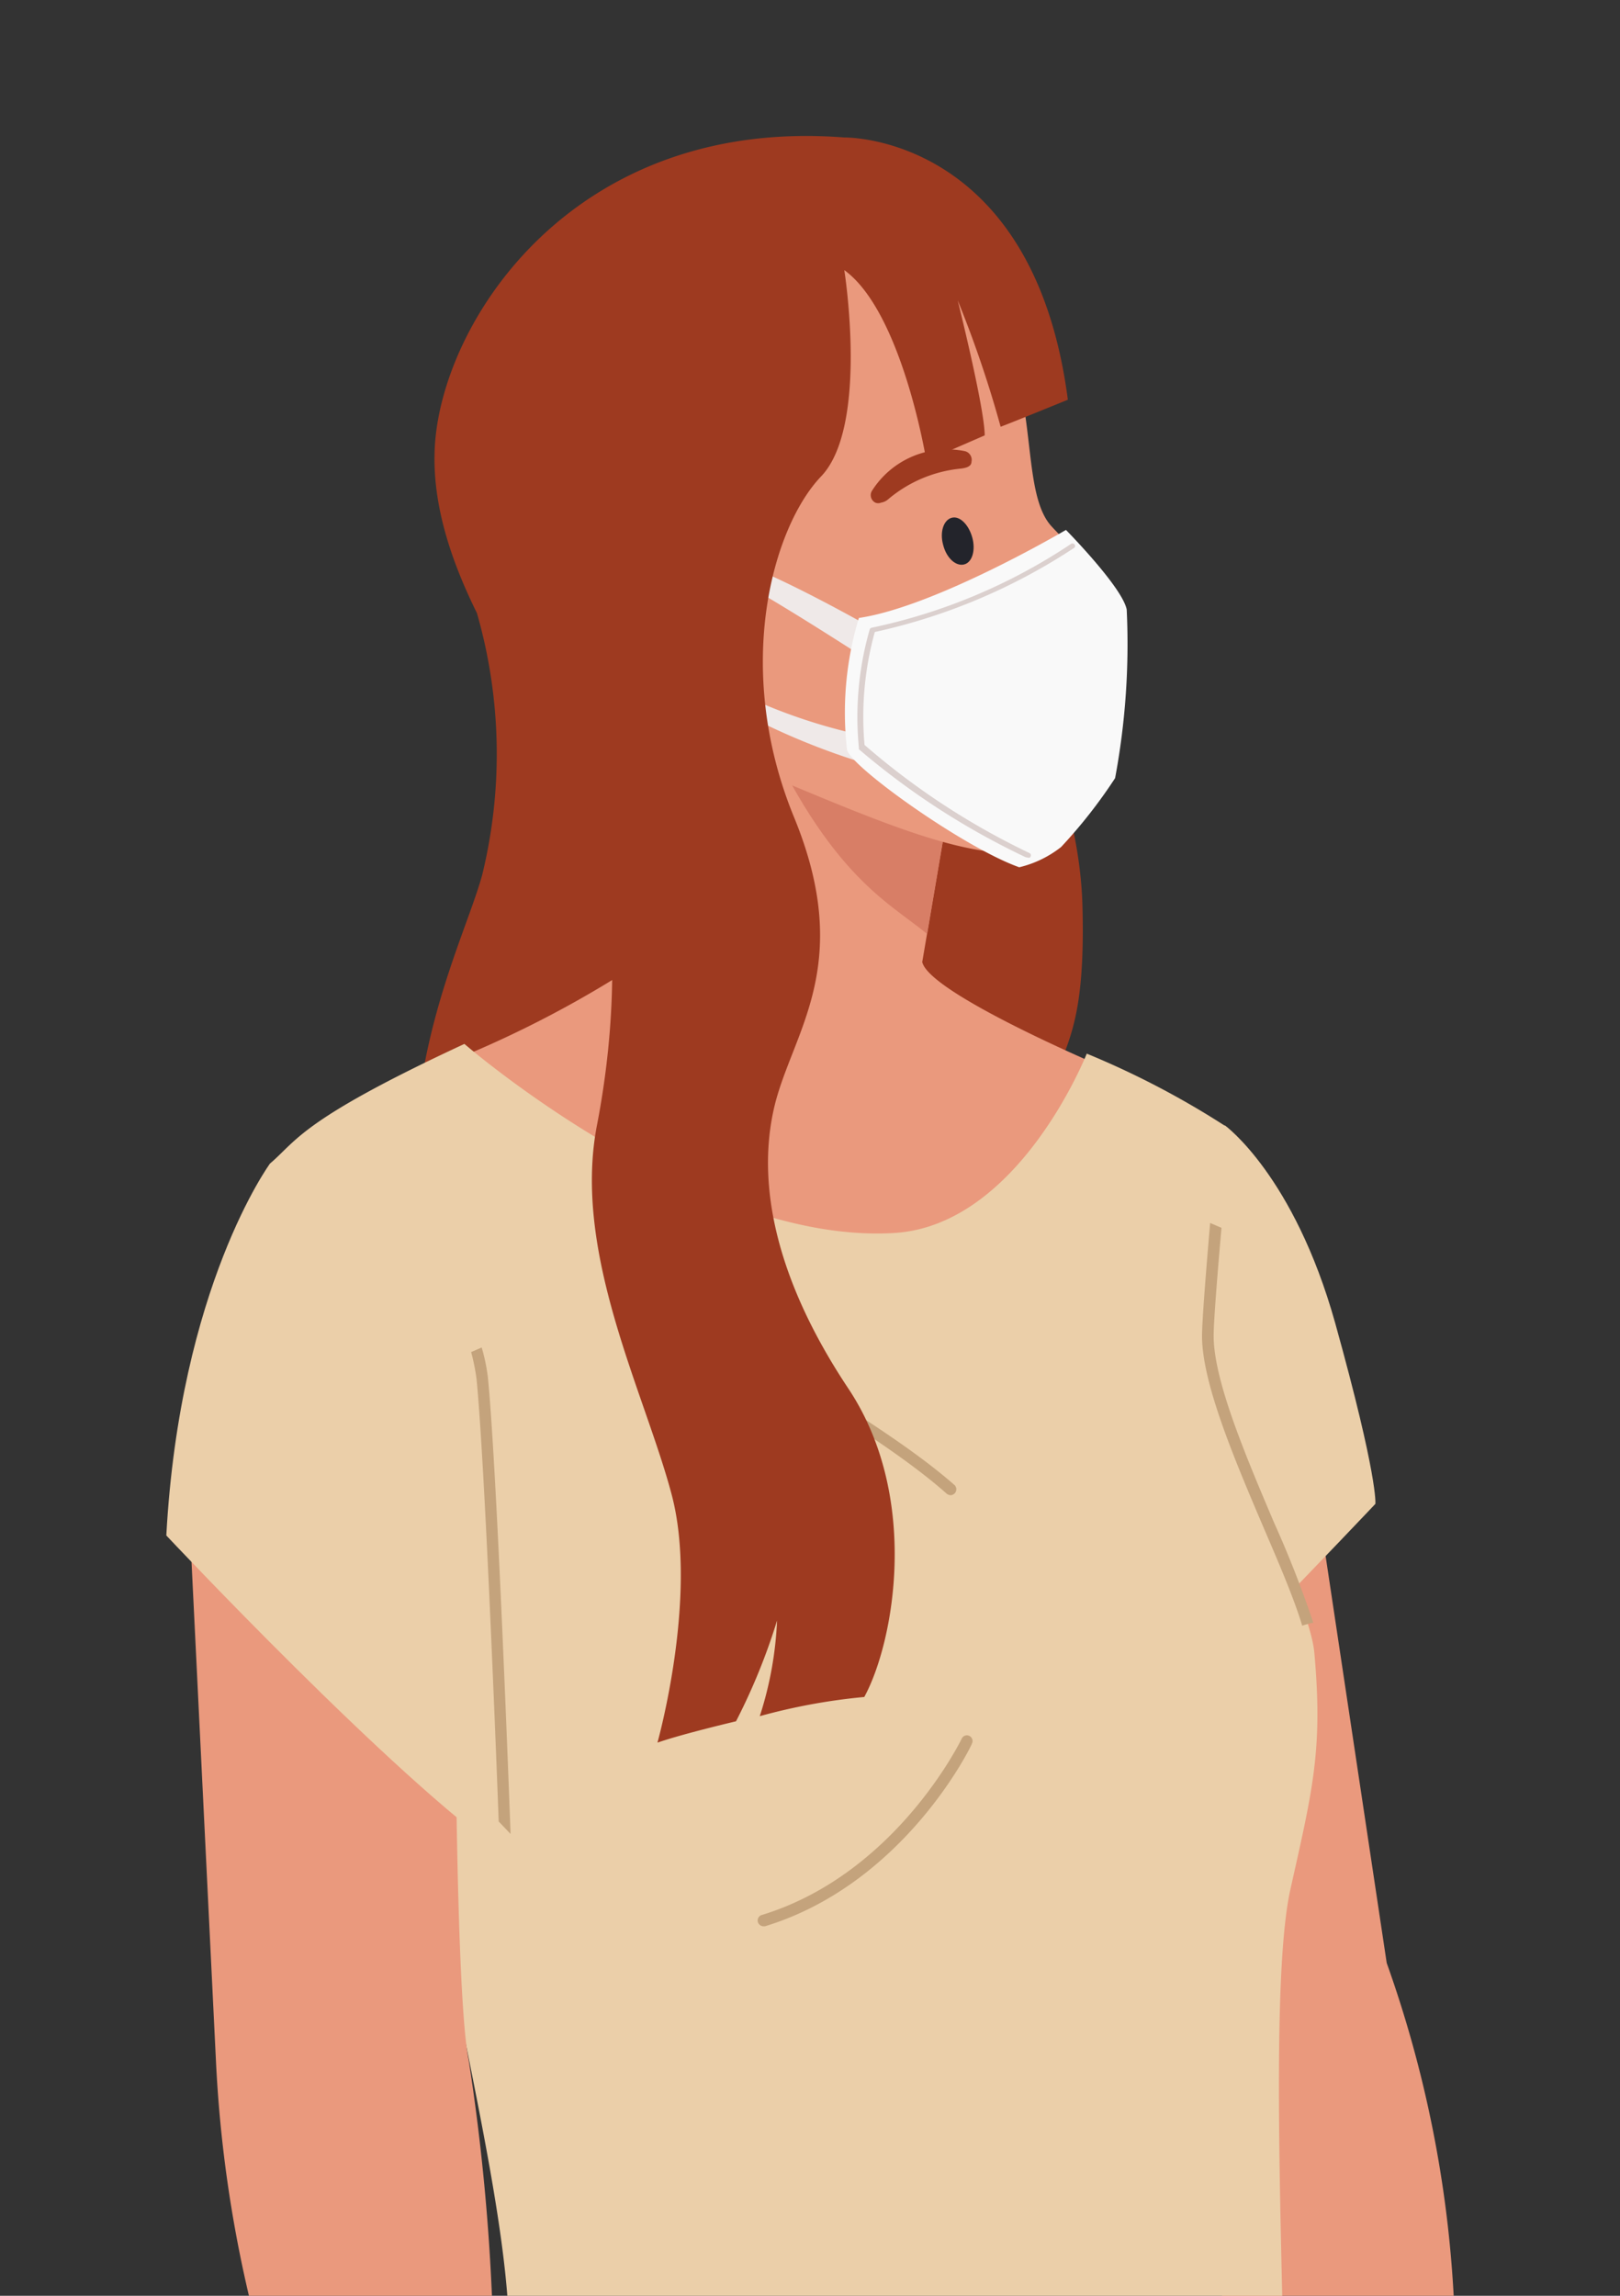 <svg id="圖層_1" data-name="圖層 1" xmlns="http://www.w3.org/2000/svg" viewBox="0 0 60 85"><rect x="0" y="0" width="60" height="85" fill="#333333" stroke="none"/><defs><style>.cls-1{fill:#ea997d;}.cls-2{fill:#ebcfa9;}.cls-3{fill:#9e3a20;}.cls-4{fill:#d87e66;}.cls-5{fill:#c4a37c;}.cls-6{fill:#ce6565;}.cls-7{fill:#23242b;}.cls-8{fill:#efe9e8;}.cls-9{fill:#f9f9f9;}.cls-10{fill:#dbd0ce;}</style></defs><path class="cls-1" d="M45.27,85c-.56-2.21-2.05-8.13-2.74-10.65-.85-3.14-2.37-16.46-2.37-16.46l8.48-3.32,2.72,18.11A43.54,43.54,0,0,1,53.84,85Z"/><path class="cls-2" d="M45.37,41.67s2.55,1.85,4.08,7.31c1.6,5.75,1.49,6.7,1.49,6.7s-8.33,8.81-11.39,11.39C39.55,67.07,36.55,47,45.37,41.67Z"/><path class="cls-3" d="M17.67,22.72a18.88,18.88,0,0,1,.19,9.67C17,35.54,13,42.54,17.3,52c1.92,4.2-3,12.42-3.16,13.56,0,0,9.78-3,13.18-3.25S40,60.67,41.19,60.69a18.78,18.78,0,0,0,1.2-6.8c-.21-5.49-3.81-7.39-3.81-10.44,0-5.05,1.69-3.4,1.51-9.93s-5.16-13.35-5.16-13.35Z"/><polygon class="cls-1" points="23.48 41.81 32.86 43.23 35.61 27.09 26.23 25.66 23.48 41.81"/><path class="cls-4" d="M35.61,27.09l-1.27,7.49c-1.52-1.25-3.82-2.25-6.54-8.68Z"/><path class="cls-1" d="M40.75,39.46s-6.29-2.67-6.59-3.83L24.64,35a40.06,40.06,0,0,1-7.79,4.23s8.37,8.59,17,7.72C39.28,46.35,40.75,39.46,40.75,39.46Z"/><path class="cls-2" d="M47.49,85H18.79c-.31-4-1.68-9.67-2.37-13.68C15.25,64.51,10,43.08,10,43.08c1-.85,1.13-1.61,7.2-4.43,0,0,8.6,7.45,15.93,7,4.62-.29,7.12-6.64,7.12-6.64a31.79,31.79,0,0,1,5.13,2.68s-.63,6.62-.64,7.8c0,3,3.74,9.45,3.94,11.71.32,3.57-.06,5.05-.88,8.72C47.2,72.55,47.36,79.37,47.49,85Z"/><path class="cls-5" d="M35.2,55.36a.23.23,0,0,0,.16-.07.22.22,0,0,0,0-.3c-3-2.65-9.87-6.27-9.94-6.3a.2.2,0,0,0-.29.09.21.21,0,0,0,.09.28c.07,0,6.93,3.64,9.85,6.25A.3.3,0,0,0,35.2,55.36Z"/><path class="cls-5" d="M48.64,60.08a3.11,3.11,0,0,0-.41.11c-.3-1-.85-2.28-1.43-3.63-1.07-2.51-2.28-5.35-2.28-7.09,0-.58.15-2.44.3-4.19l.42.18c-.15,1.71-.29,3.46-.29,4,0,1.65,1.19,4.45,2.24,6.92A39.57,39.57,0,0,1,48.64,60.08Z"/><path class="cls-5" d="M28.27,71.32h.06C33.52,69.74,36,64.6,36,64.55a.21.21,0,0,0-.1-.28.21.21,0,0,0-.28.1s-2.4,5-7.4,6.53a.21.21,0,0,0-.15.26A.22.22,0,0,0,28.27,71.32Z"/><path class="cls-1" d="M28.73,7s6.54-1.39,8.89,6.66c.66,2.28.39,4.78,1.31,5.81,2,2.19,4.28,3,1.11,4.38a10.46,10.46,0,0,0,0,2.29c.23,2.05.55,4.79-1.46,5.31-2.35.61-5.93-1-10.37-2.84A12.06,12.06,0,0,1,24,25.55C20.71,21.92,15.21,13,23.85,8.39A23.94,23.94,0,0,1,28.73,7Z"/><path class="cls-3" d="M32.63,18.61a.27.27,0,0,1-.21,0,.31.31,0,0,1-.13-.43,3.3,3.3,0,0,1,3.43-1.48.33.33,0,0,1,.26.4c0,.18-.22.23-.4.25a4.9,4.9,0,0,0-2.69,1.14A.53.53,0,0,1,32.63,18.61Z"/><path class="cls-6" d="M37.29,26.54a.28.28,0,0,1-.2-.36.29.29,0,0,1,.36-.2A4.43,4.43,0,0,0,40,26c0,.05,0,.09,0,.14s0,.3.05.45l-.07,0A5.11,5.11,0,0,1,37.29,26.54Z"/><path class="cls-7" d="M34.93,20.17c.12.48.46.8.77.73s.44-.53.31-1-.46-.81-.76-.73S34.8,19.69,34.93,20.17Z"/><path class="cls-8" d="M32.56,23.4s-4.94-2.84-6.05-2.75-2.2,3.8.17,5.29a25.73,25.73,0,0,0,5.75,2.44l.3-1A20.55,20.55,0,0,1,27,25.48c-2.23-1.31-1-4.38-.39-4.31s5.51,3.25,5.51,3.25Z"/><path class="cls-9" d="M39.48,19.62s-4.82,2.84-7.67,3.26a12.1,12.1,0,0,0-.44,4.87c.1.61,4.32,3.63,6.38,4.36a4,4,0,0,0,1.55-.75,18.66,18.66,0,0,0,2-2.55,27,27,0,0,0,.43-6.24C41.57,21.74,39.48,19.62,39.48,19.62Z"/><path class="cls-10" d="M38.11,31.76a.06.06,0,0,0,.06-.05.09.09,0,0,0-.05-.13,27,27,0,0,1-6.1-4,11.75,11.75,0,0,1,.38-4.18,21.92,21.92,0,0,0,7.39-3.12.09.09,0,0,0,0-.13.1.1,0,0,0-.14,0,21.11,21.11,0,0,1-7.36,3.09.1.1,0,0,0-.08.07,11.73,11.73,0,0,0-.4,4.37l0,.06a27.83,27.83,0,0,0,6.18,4Z"/><path class="cls-1" d="M27.74,21.7a2,2,0,0,0-2.46-.58c-1.63.58,0,4.72,1.69,5.05s1.59-1.93,1.59-1.93Z"/><path class="cls-3" d="M31.27,10s.92,5.78-.86,7.64-3.28,7.07-1,12.62-.12,8-.75,10.8.07,6.31,2.76,10.35,1.68,9.43.59,11.42a22.23,22.23,0,0,0-3.87.71A13.29,13.29,0,0,0,28.78,60a22.83,22.83,0,0,1-1.52,3.73s-2,.47-2.91.79c0,0,1.52-5.41.53-9.17s-3.69-8.94-2.77-13.69.76-9.83-.8-12.74-5.42-7.62-5.21-12.3S21.22,4.31,31.27,5.09c0,0,7-.14,8.28,9.71,0,0-2.18.89-2.49,1a41.87,41.87,0,0,0-1.59-4.68s1,4,1,5l-2.16.94S33.42,11.56,31.27,10Z"/><path class="cls-1" d="M18.22,85h-9A47.87,47.87,0,0,1,8,76.34L7,55.91,16.85,57s-.07,16.49.51,19.28A78.85,78.85,0,0,1,18.22,85Z"/><path class="cls-2" d="M10,43.08S6.66,47.63,6.16,56.85c0,0,8.53,9.08,12.57,11.83,0,0-.51-14-.87-17.64S13.53,43.34,10,43.08Z"/><path class="cls-5" d="M18.91,67.9l-.44-.46c-.13-3.52-.53-13.45-.82-16.38a7.79,7.79,0,0,0-.2-1l.39-.17A6.62,6.62,0,0,1,18.07,51C18.38,54.1,18.8,64.9,18.91,67.9Z"/></svg>